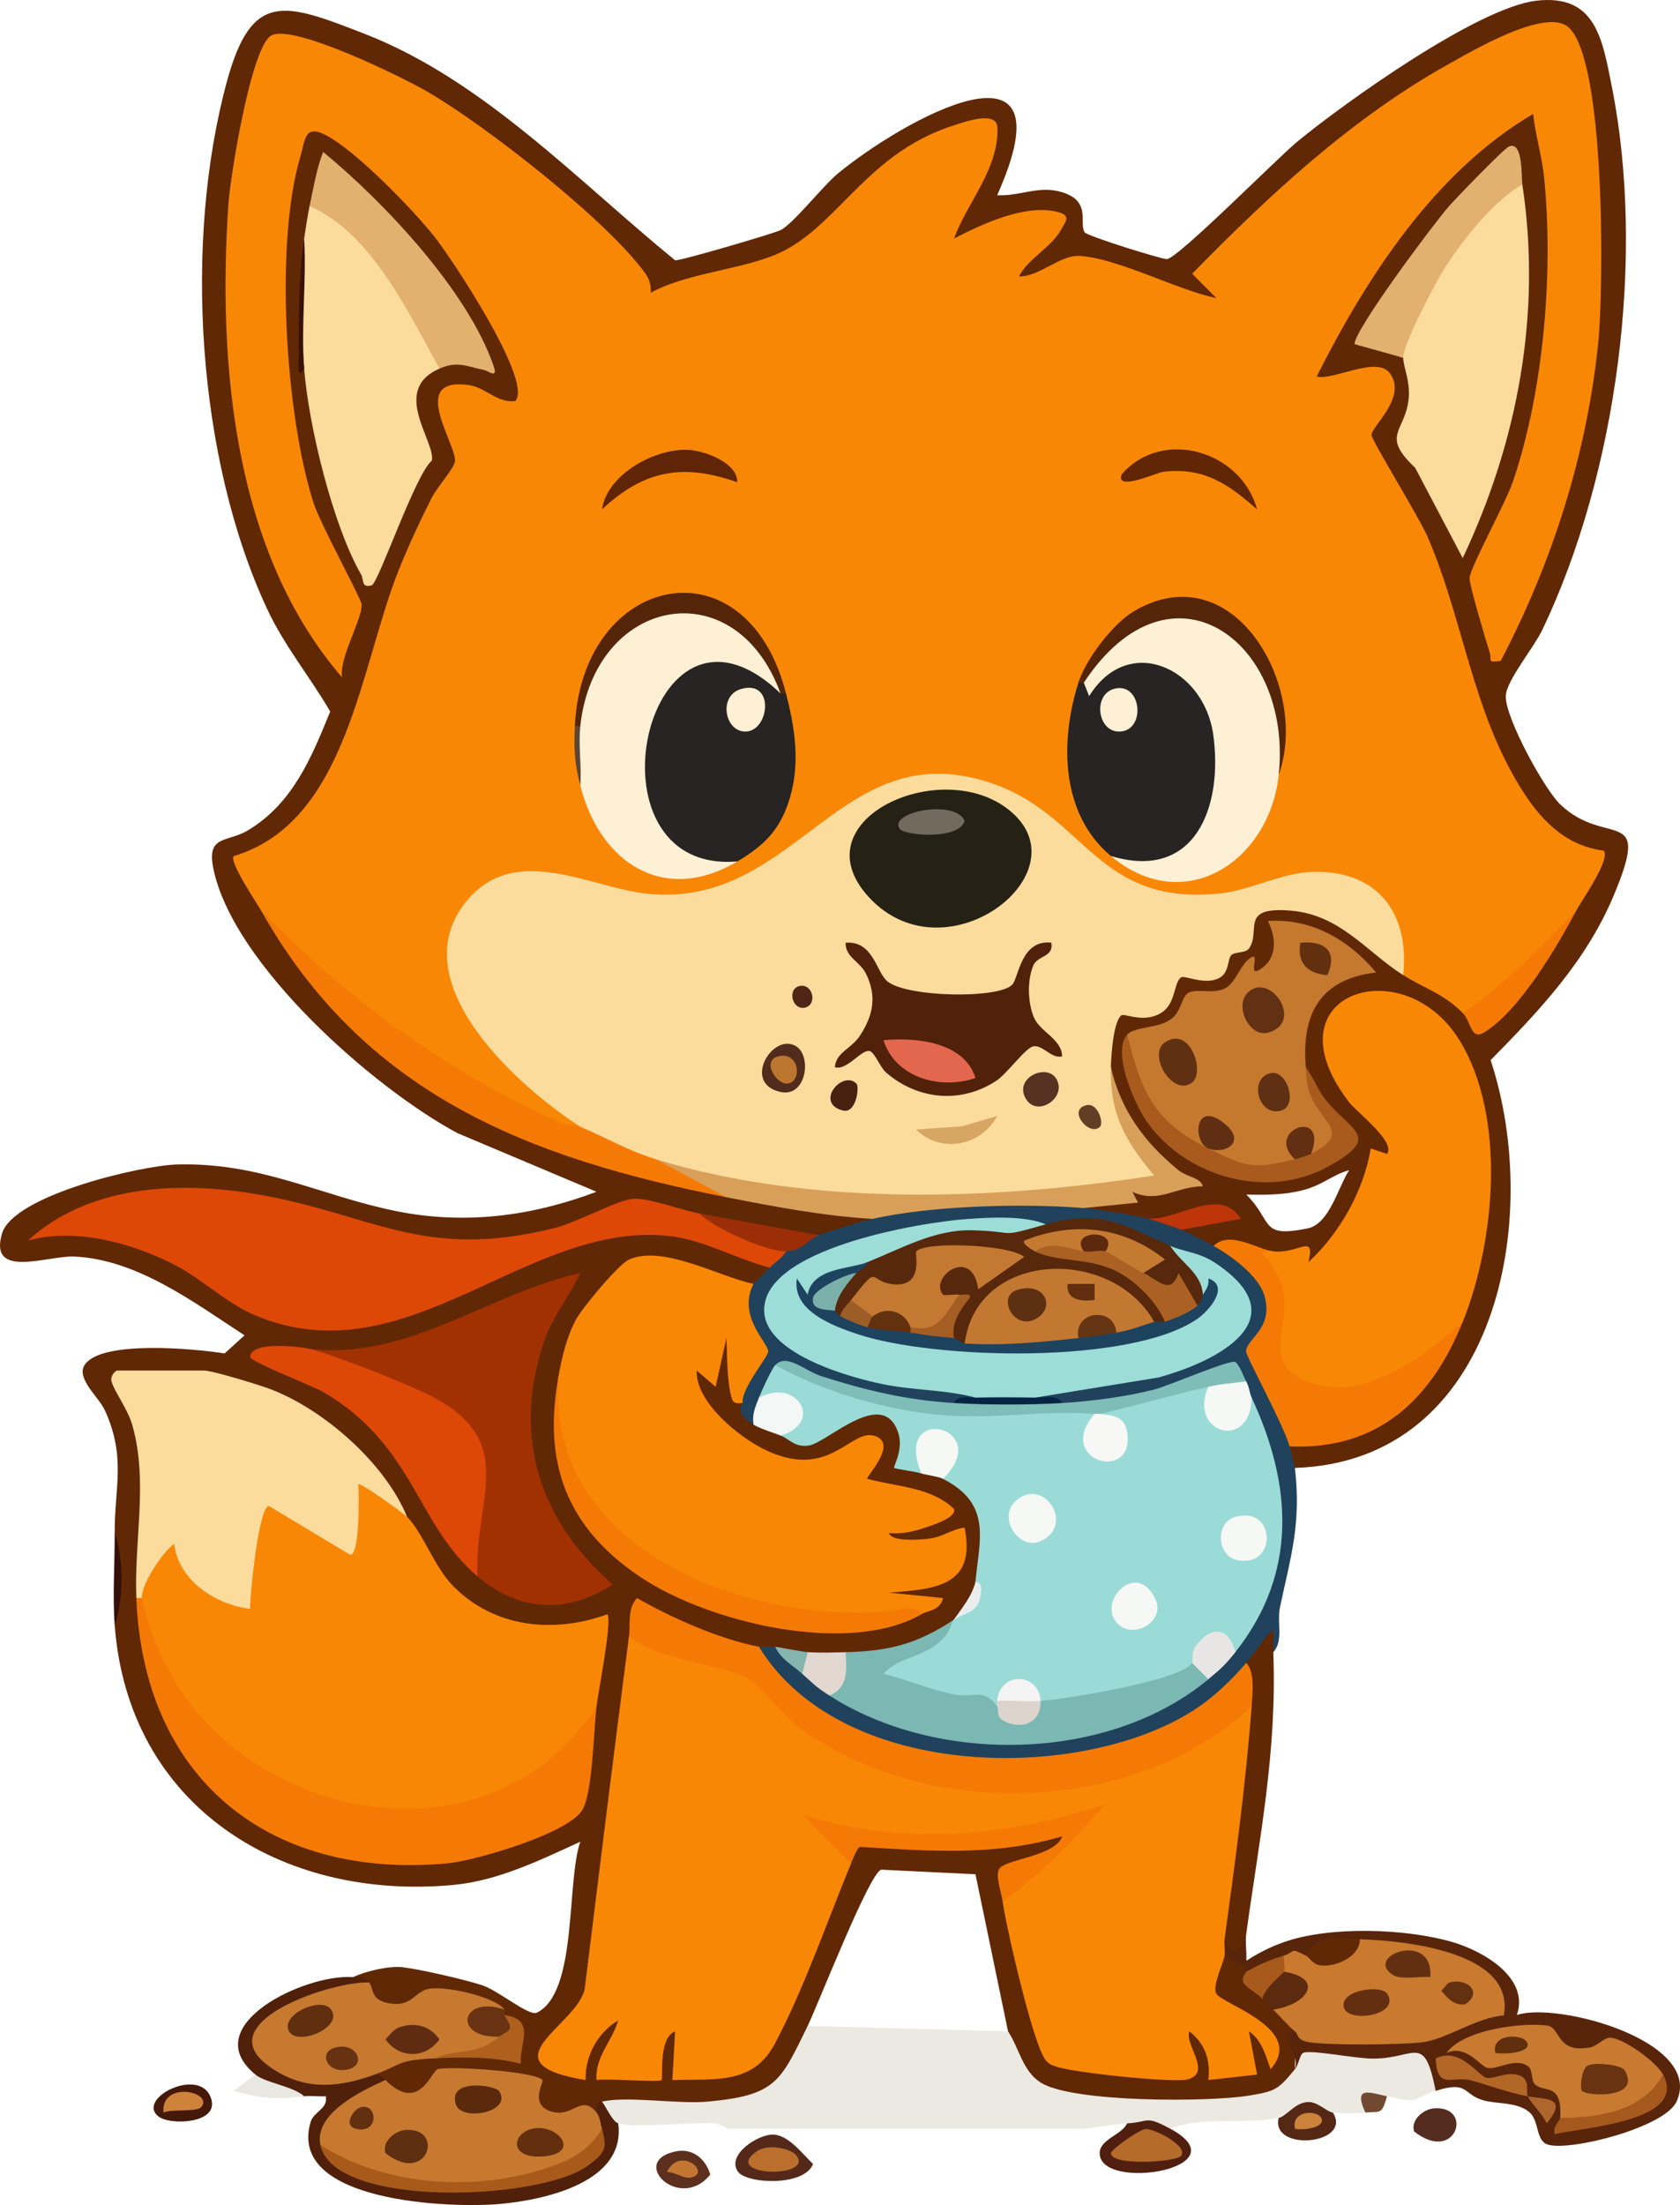 <?xml version="1.0" encoding="UTF-8"?>
<svg id="Layer_2" data-name="Layer 2" xmlns="http://www.w3.org/2000/svg" viewBox="0 0 452.61 593.85">
  <defs>
    <style>
      .cls-1 {
        fill: #c37831;
      }

      .cls-2 {
        fill: #bd7630;
      }

      .cls-3 {
        fill: #552816;
      }

      .cls-4 {
        fill: #dd4807;
      }

      .cls-5 {
        fill: #603012;
      }

      .cls-6 {
        fill: #512109;
      }

      .cls-7 {
        fill: #a45d22;
      }

      .cls-8 {
        fill: #f3f4f3;
      }

      .cls-9 {
        fill: #252215;
      }

      .cls-10 {
        fill: #643110;
      }

      .cls-11 {
        fill: #5b2a0f;
      }

      .cls-12 {
        fill: #a85a1a;
      }

      .cls-13 {
        fill: #613e24;
      }

      .cls-14 {
        fill: #a5591d;
      }

      .cls-15 {
        fill: #bd3509;
      }

      .cls-16 {
        fill: #5f2c11;
      }

      .cls-17 {
        fill: #351008;
      }

      .cls-18 {
        fill: #c47932;
      }

      .cls-19 {
        fill: #f5f8f5;
      }

      .cls-20 {
        fill: #5d290d;
      }

      .cls-21 {
        fill: #5c2f1e;
      }

      .cls-22 {
        fill: #726a5d;
      }

      .cls-23 {
        fill: #5c4533;
      }

      .cls-24 {
        fill: #44190a;
      }

      .cls-25 {
        fill: #5e3013;
      }

      .cls-26 {
        fill: #9c5d27;
      }

      .cls-27 {
        fill: #5b290c;
      }

      .cls-28 {
        fill: #aa6123;
      }

      .cls-29 {
        fill: #54291a;
      }

      .cls-30 {
        fill: #e3b16f;
      }

      .cls-31 {
        fill: #20425c;
      }

      .cls-32 {
        fill: #622e0f;
      }

      .cls-33 {
        fill: #63310e;
      }

      .cls-34 {
        fill: #c87a30;
      }

      .cls-35 {
        fill: #391109;
      }

      .cls-36 {
        fill: #b26727;
      }

      .cls-37 {
        fill: #af662c;
      }

      .cls-38 {
        fill: #c6792f;
      }

      .cls-39 {
        fill: #50200b;
      }

      .cls-40 {
        fill: #653513;
      }

      .cls-41 {
        fill: #f3f7f5;
      }

      .cls-42 {
        fill: #602506;
      }

      .cls-43 {
        fill: #602f13;
      }

      .cls-44 {
        fill: #58250b;
      }

      .cls-45 {
        fill: #9adbd7;
      }

      .cls-46 {
        fill: #c77a2f;
      }

      .cls-47 {
        fill: #eaedee;
      }

      .cls-48 {
        fill: #b56b29;
      }

      .cls-49 {
        fill: #f6f8f4;
      }

      .cls-50 {
        fill: #612f10;
      }

      .cls-51 {
        fill: #052444;
      }

      .cls-52 {
        fill: #ae601c;
      }

      .cls-53 {
        fill: #9b2e06;
      }

      .cls-54 {
        fill: #673211;
      }

      .cls-55 {
        fill: #a23101;
      }

      .cls-56 {
        fill: #d8a663;
      }

      .cls-57 {
        fill: #ddd3cd;
      }

      .cls-58 {
        fill: #7bb7b3;
      }

      .cls-59 {
        fill: #e9e7e2;
      }

      .cls-60 {
        fill: #693313;
      }

      .cls-61 {
        fill: #272423;
      }

      .cls-62 {
        fill: #c37632;
      }

      .cls-63 {
        fill: #4f2616;
      }

      .cls-64 {
        fill: #7fbdb9;
      }

      .cls-65 {
        fill: #602606;
      }

      .cls-66 {
        fill: #501f0f;
      }

      .cls-67 {
        fill: #f98706;
      }

      .cls-68 {
        fill: #cb823a;
      }

      .cls-69 {
        fill: #552509;
      }

      .cls-70 {
        fill: #ece9e3;
      }

      .cls-71 {
        fill: #f5f8f4;
      }

      .cls-72 {
        fill: #55250a;
      }

      .cls-73 {
        fill: #612805;
      }

      .cls-74 {
        fill: #f57a05;
      }

      .cls-75 {
        fill: #632f0f;
      }

      .cls-76 {
        fill: #d89f59;
      }

      .cls-77 {
        fill: #62300e;
      }

      .cls-78 {
        fill: #c97a2e;
      }

      .cls-79 {
        fill: #612f0d;
      }

      .cls-80 {
        fill: #84b4ad;
      }

      .cls-81 {
        fill: #553222;
      }

      .cls-82 {
        fill: #5f3014;
      }

      .cls-83 {
        fill: #fbdc9d;
      }

      .cls-84 {
        fill: #e2d8d0;
      }

      .cls-85 {
        fill: #c47a31;
      }

      .cls-86 {
        fill: #693210;
      }

      .cls-87 {
        fill: #5f2f11;
      }

      .cls-88 {
        fill: #623010;
      }

      .cls-89 {
        fill: #1d435f;
      }

      .cls-90 {
        fill: #482111;
      }

      .cls-91 {
        fill: #ce823a;
      }

      .cls-92 {
        fill: #552c20;
      }

      .cls-93 {
        fill: #fdf0d5;
      }

      .cls-94 {
        fill: #e3674f;
      }

      .cls-95 {
        fill: #a75a1b;
      }

      .cls-96 {
        fill: #512b1b;
      }

      .cls-97 {
        fill: #622f12;
      }

      .cls-98 {
        fill: #bb6f2c;
      }

      .cls-99 {
        fill: #7bb0aa;
      }

      .cls-100 {
        fill: #f7f8f5;
      }

      .cls-101 {
        fill: #623013;
      }

      .cls-102 {
        fill: #632f10;
      }

      .cls-103 {
        fill: #9cddd8;
      }

      .cls-104 {
        fill: #f6f8f5;
      }

      .cls-105 {
        fill: #c5792f;
      }

      .cls-106 {
        fill: #e8e6e4;
      }

      .cls-107 {
        fill: #57280b;
      }

      .cls-108 {
        fill: #a85b1c;
      }

      .cls-109 {
        fill: #714931;
      }
    </style>
  </defs>
  <g id="Layer_1-2" data-name="Layer 1">
    <g>
      <path class="cls-73" d="M420.36,216.66c-4.35-4.18-14.85-23.37-14.69-29.21.11-4.08,7.58-13.06,9.87-17.87,20.13-42.19,27.83-100.36,18.71-146.22-2.57-12.94-4.37-25.02-20.34-23.17-15.72,1.82-51.33,27.23-64.27,37.85-5.66,4.65-32.15,31.46-35.27,31.74-1.16.11-21.55-6.22-22.16-7.22-1.59-2.57,1.88-8.31-5.98-10.77-6.37-1.99-11.27,1.11-17.58.78,20.66-46.18-25.68-20.09-42.99-5.78-4.06,3.37-12.02,13.58-15.42,15.21-2,.95-26.87,8.26-28.34,8.11-25.98-21.16-51.62-48.52-83.52-60.94C76.57.68,67.79-2.69,61.06,22.21c-11.61,42.97-8.01,101.22,10.89,141.75,4.67,10.02,11.51,18.22,17.01,27.66-5.09,12.5-10.05,24.63-22.02,31.92-5.67,3.46-11.32,1.17-9.48,10.28,5.22,25.88,43.21,59.27,65.81,71.35l37.43,15.78c-17.52,6.63-35.54,8.94-54.03,5.2-20.43-4.14-36.37-13.19-59.06-12.54-9.76.29-44.03,8.31-47.07,18.6-3.67,12.4,12.33,5.88,19.45,6.19,16.95.75,32.3,12.38,45.89,21.22l-5.37,4.88c-7.7-1.26-33.31-3.72-37.72,3.11-2.33,3.61,3.84,8.66,5.45,12.17,5.78,12.66,2.61,20.75,2.66,33.08,1.25,8.2.95,16.58,0,24.79,3.66,48.71,44.76,74.27,91.14,69.99,12.16-1.12,23.4-6.67,34.29-11.64-3.78,10.97-.68,40.56-11.68,46.03-2.12,1.05-10.27-5.87-14.61-7.34-4.51-1.52-16.89-4.36-21.49-4.89-3.75-.44-9.95,1.04-13.47,2.66,1.26.63,2.72,1.12,4.37,1.46-.74,1.06-1.14,2.03-1.26,2.91-.89,6.25,12.25,7.78,17.15,1.88,6.08-.2,12.01.4,17.79,1.78,0,0,.03,0,.04,0,.92.21,1.83.45,2.75.71-.63.26-.95.5-.96.75h0c0,.25.32.49.96.71,3.08,2.11,3.82,10.67-1.14,9.15-.07-.02-.15-.04-.22-.07l-17.6,2.59c-.39-.98-1.13-1.66-2.09-2.07-1.86-.82-4.56-.64-7.09.18-.01,0-.01,0-.01,0-3.51,1.14-6.68,3.53-6.86,6.27-.04,1.4.93,1.89,2.92,1.45-.11.81-.11,1.53-.01,2.18.99,6.74,12.38,4.78,15.52-2.4,7.81-.13,15.56.39,23.25,1.88-1.17,12.85,9.95,10.55,18.12,7.1.61-.19,1.09-.4,1.44-.65.61-.41.81-.89.6-1.44-.1-.26-.29-.54-.58-.83,7.8,3.59,24.3,3.97,33.16,2.39,9.95-1.77,12.3-2.41,19.16-10.55,2.16-2.57,6.31-9.9,3.11-12.26,2.79-5.71,16.65-41.32,19.82-42.06l25.38,1.23,8.77,42.29c-2.62,7.85,3.94,14.37,10.83,17.9,8.33,4.28,53.08,4.89,61.86.45,3.19-1.61,7.41-4.85,4.61-8.14,1.31-3.35,1.53-4.7.99-6.53-.15-.54-.38-1.12-.66-1.8l-.33-1.88c1.77-4.6-1.43-6.05-5.83-5.84.07-.18.13-.35.18-.51,0-.02.01-.03.01-.04.73-2.44-.45-3.37-3.11-2.36.11-.3.19-.58.24-.87h0c.23-1.31-.18-2.57-1.24-3.79-.58-.67-1.35-1.35-2.33-2-.01,0-.03,0-.04-.02-.32-.2-.65-.41-1.01-.62.55-1.17.54-2.19.14-2.98-.03-.06-.07-.12-.11-.18-.89-1.46-3.2-2.06-5.86-1.21-11.14,5.84-3.53,15.36,6.22,18.91-2.23,2.85-2.54,6.36-.93,10.54l-6.67.44c-1.56-14.3-15.14-15.75-8.85.6-2.6,1.31-34.06-2.13-35.7-4.12-4.81-12.82-8.37-26.01-10.69-39.59l-3.18-1.37c1.85-1.76,2.27-3.22,1.99-5.05-.09-.67-.28-1.39-.53-2.19,2.11-.15,5.72-1.67,8.9-3.59.02,0,.04-.02.05-.04,3.76-2.27,6.92-5.1,6.29-6.92-.21-.61-.83-1.1-1.98-1.42-.35-.1-.75-.18-1.2-.25-3.4.88-6.83,1.57-10.28,2.1-.02,0-.03,0-.05,0-8.42,1.3-16.95,1.65-25.48,1.38-.29,0-.57,0-.85-.02-5.42-.18-10.84-.6-16.23-1.16l-.2.15h-.02c-.87.57-1.54,1.1-1.99,1.63-1.26,1.44-.98,2.88.74,5.16l-4.36,2.99-14.97,36.59c-6.39,14.13-10.07,16.37-25.34,15.79,1.88-16.86-9.39-15.48-9.2.27l-10.54-.32c9.22-22.04-6.15-17.08-9.76-.74-9.79.24-8.76-4.88,3.09-15.38,8.15-32.06,9.85-66.97,11.28-100.46.65-.14,1.2-.37,1.66-.68l.03-.02c1.36-.95,1.87-2.65,1.55-5.11,9.15,4.54,18.61,8.2,28.4,10.99l3.36-2.26c2.06,1.88,3.68,3.27,4.38,0,2.08,1.94,3.84,3.04,5.29,3.29.17.03.34.05.5.06h.01c1.24.04,2.21-.58,2.95-1.89,1.84,3.63,6.12,4.22,8.82,1.79.54-.48,1.01-1.08,1.39-1.79,5.13,4.91,15.56,1.45,22.93-3.43.03,0,.05-.03.07-.04,2.54-1.7,4.72-3.55,6.17-5.29,1.6-1.22,3.43-2.63,4.69-4.26.01,0,.01-.01.02-.02,1.32-1.72,2.01-3.68,1.12-5.93,5.33-1.04,4.58-14.15,3.34-18.58-1.3-4.65-7.3-13.11-12.09-9.13,0-1.5-.38-2.56-.99-3.18-.87-.89-2.18-.88-3.42.11l-.03.03c-.49.36-.96.89-1.39,1.58-3.47-2.9-4.48-6.25-3.02-10.04-4.8-13.07-18.89-6.43-27.47-.41-2.63-.25-4.74-.38-7.43.24.03-.38.02-.72-.05-1.07v-.02c-.41-2.36-2.85-3.94-4.94-3.53-.89.17-1.73.7-2.31,1.7-.58-2.76-1.55-4.7-2.91-5.83l-.82-1.45s0,0-.01,0l-.31-.55c.02-.09.04-.18.05-.27-.01-.01,0-.01,0-.01.27-1.47.38-3.08.35-4.71h0c-.14-9.15-4.47-18.66-8.19-3.54-13.02,1.62-1.5,14.76,4.44,19.69,14.45,12.01,23.73,10.49,39.66,2.55-3.6,4.85-4.16,8.74-1.68,11.68,22.09,3.81,24.12,6.86,6.08,9.15-6.7,9.55,12.4,7.89,17.82,4.93.59,5.37-2.3,8.49-7.54,9.43-3.45-.19-15.55,2.19-10.42,6.71,6.51-1.06,9.41.04,8.7,3.29-36.03,7.86-86.35-5.39-96.47-42.22-.06-.22-.12-.44-.17-.66-1.66-6.4-2.12-13.49-1.09-21.3l3.37-2.01c2.28-11.14,12.88-31.35,26.59-26.84l18.88,6.05,1.48.48,2.19-2.48c2.61,1.87,6.01-1.96,4.38-4.37-5.82-6.62-19.14-10.18-28.57-11.59-20.8,1.17-40.84,7.29-60.1,18.37-15.95,7.02-33.71,10.56-50.1,2.81-15.09-10.33-30.75-20.3-49.26-21.58,17.7-8.85,38.31-7.57,57.14-3.36,32.38,11.05,62.56,16,94.09-.27,4.94.56,9.77,1.64,14.5,3.26l3.34-2.23c4.62,2.28,9.32,4.03,14.12,5.11.02,0,.03.02.05,0,4.28.95,8.66,1.38,13.14,1.16h.01c1.58-.06,3.17-.21,4.77-.45,2.34,2.8,13.98-.93,14.58-4.37-4.09-2-8.98-3.61-14.13-4.73-.01,0-.02,0-.03-.01-4.54-.99-9.27-1.6-13.82-1.76h-.01c-4.03-.15-7.91.06-11.39.66l-19.83-7.36c-44.02-9.28-79.58-33.34-105.61-69.94l1.68-2.86c-2.3-3.1-4.06-6.4-5.27-9.9,16.88-6.45,25.57-22.99,31.14-39.2,5.81-24.17,14.94-46.7,27.37-67.58v-3.73c-7.62-15.73-4.91-19.69,8.12-11.86,5.27,1.97,8.17.95,9.1-4.75,2.26-13.78-44.16-74.59-57.63-72.7-7.46,1.05-9.19,18.83-9.77,25.34-3.27,36.67.61,73.89,19.49,105.35-.22,1.3-3.94,12.13-4.51,11.86-2.13-1.01-9.05-14.2-10.75-17.74-16.02-33.26-16.25-68.13-14.64-104.06.27-5.86,6.34-39.32,9.87-41.24,12.86-7.01,96.36,51.39,100.27,68.68,12.77-2.67,25.42-6.23,37.92-10.67,10.99-8.51,21.62-17.52,31.9-27.05,30.7-19.97,21.31-.29,10.51,18.19-1.02,3.66,1.06,5.42,4.76,4.87,3.46-2.57,27.1-11.17,22.02-3.62-13.46,9.92-11.83,20.24,6.25,9.86,11.52,1.11,23.03,4.34,34.52,9.68,8.05,2.42,8.32-3.86,2.8-8.12,7.78-12.91,81.15-71.99,95.14-64.41,11.25,6.1,7.7,87.35,4.13,102.42-1.22,5.14-19.27,66-21.39,60.38-2-5.32-3.26-11.2-4.39-16.72,17.52-31.84,22.45-66.57,20.37-103.41-.22-3.75-2.35-22.57-5.71-23.34-13.18-3.03-63.17,61.21-60.79,73.05.19.94,2.33,2,3.61,2.62,14.87-3.77,22.32-5.61,10.83,10.4l-.17,4.15c14.68,22.66,22.82,47.14,30.16,73.62,6.16,16.61,14.28,33.3,31.55,39.6-4.46,5.76-5.81,10.06-4.05,12.89-.05.07-.1.14-.15.21-.1.15-.23.33-.37.52-.13.2-.29.41-.46.64-.18.24-.36.48-.54.73-2.32,3.12-6.51,8.5-10.77,13.7-.02.04-.05.07-.08.1-6,7.33-12.09,14.27-13.23,14.02-.49-.99-1.04-1.72-1.63-2.17-1-.76-2.13-.77-3.4-.04,2.09-5.43-11.89-13.18-16.05-10.21-.52-1.4-1.36-2.87-2.47-4.34-9.72-12.93-39.46-26.6-41.14-4.79-3.7.22-6.12,2.67-7.28,7.34-10.47-.73-11.43-.46-15.71,9.4-12.19.73-14.81,1.59-15.01,15.44l2.85,1.75c.06.66.13,1.31.22,1.95.3,2.39.83,4.69,1.58,6.9.19.57.38,1.13.59,1.68.11.28.22.56.33.83.58,1.47,1.26,2.89,2.01,4.28.23.44.48.87.73,1.29.3.51.61,1.02.93,1.52s.65.99,1,1.48c.34.49.69.97,1.05,1.45,1.12,1.51,2.32,2.95,3.62,4.35,0,.01.01.02.01.02,1.39,1.5,2.86,2.93,4.4,4.3.6,1.03-19.64,4.68-22.46,4.81l-1.3,3.06c.2.71.45,1.29.83,1.41,1.62.49,14.4,3.21,15.77,3.29.27.01.58-.77.9-1.78.36-.02.71-.02,1.05-.03.02.01.05,0,.08,0,2.3-.05,4.08.07,5.36.38h.02c1.94.46,2.68,1.31,2.24,2.57-.86,3.75,6.35,6.3,8.75,4.37l4.57.6c1.5.7,2.68,1.23,3.71,1.58.01.01.02.01.03.01,1.08.38,2,.56,2.95.53.69,0,1.39-.12,2.19-.35.76-.2,1.6-.51,2.6-.91.91,3.01,3.22,3.69,6.93,2.04l2.09,2.34c6.64,2.28,18.55-21.76,19.62-28.22,7.55-2.96,5.57-9.01-5.93-18.15-11.58-12.67-7.01-30.46,12.6-23.94,25.37,8.44,22.99,60.78,14.1,81.02l1.64,3.87c-.66,1.13-1.35,2.23-2.04,3.31-.03.06-.07.12-.13.17-7.65,11.72-17.34,20.19-29.05,25.38-6.25.46-11.41,2.02-15.46,4.69-3.1,1.62-1.96,6.86,1.46,5.83,54.52-1.74,66.84-67.22,52.72-109.82,13.15-13.33,25.73-26.65,33.13-44.26,10.45-24.86-1.95-12.7-14.36-24.61ZM335.75,321.69c5.31.16,10.91.12,16.1-1.4,4.64-1.35,7.31-3.97,11.61-5.14-3.01,4.68-5.29,14.49-11.21,15.68-12.99,2.61-9.09-1.73-16.5-9.14Z"/>
      <path class="cls-70" d="M388.95,559.85c-.12,1.38-.76,2.57-2.15,3.24-7.02,2.18-3.45,3.59-13.13,1.46-2.1,1.23-4.04,2.69-5.84,4.38-2.38.24-6.42.28-8.75,0-.8.99-1.85,1.45-3.17,1.38-1.09-.05-2.33-.47-3.78-1.25h-.02s-.03,0-.05-.02c-.01.01-.03.02-.04.04-1.1.97-2.11,1.66-3.05,2.05h-.01c-1.75.74-3.23.49-4.46-.75-8.01,1.76-21.06-.52-29.18,2.92-.89.38-2.17.73-3.55.92h-.01c-1.66.24-3.48.27-4.99-.1-1.44-.35-2.61-1.05-3.11-2.28-3.87.21-10.21,1.46-12.4,1.46h-94.81c-.53,0-2.42-1.42-4.32-1.51-6.27-.3-21.07,1.4-25.58.05-2.04,2.36-3.95-.78-4.4-3.56-.14-.85-.14-1.65.02-2.27,6.31-1.62,20.57.69,28.42-.02,18.48-1.69,19.63-5.31,27.01-20.4l53.97,1.46c3.02,4.51,3.87,10.67,8.8,13.8,8.52,5.42,45.11,5.28,55.94,3.54,7.47-1.2,8.03-1.69,12.56-7.13-.02-1.09,0-2.06.05-2.89.12-1.88.43-3.09.94-3.64.51-.58,1.25-.42,2.2.5,10.72,1.4,21.35,1.4,32.08.22,1.12.45,2.21,1.45,3.07,2.71,1.17,1.7,1.92,3.86,1.74,5.69Z"/>
      <path class="cls-31" d="M291.99,325.34c3.85.31,13.65,1.93,17.5,2.92,5.57-.57,8.48.41,8.75,2.92,1.48.56,7.06,3.42,8.75,4.38,14.23-.26,22.24,17.86,11.77,28.38l10.83,22.88-2.18,2.71c.37,1.45,1.35,4.86,1.46,5.83,1.72,15.22-1.14,23.81-4.04,37.53-.85,4.03,1.03,9.01-1.8,12.06-2.88-.46-1.7-3.31-.47-5.54.32-.58-1.86,12.32-6.82,8.46.83,6.56-8.38,12.7-13.78,15.93-26.59,15.91-69.43,16.88-96.82,2.29-7.91-4.22-22.04-13.26-20.67-22.59,1.31.25,3.01-.21,4.38,0,4.97,1.68,7.41,4.11,7.29,7.29,3.78-2.12,8.19,1.8,7.29,5.83l4.69-.57c28.65,15.52,65.69,15.06,92.67-3.8h4.74c-1.15-4.26,3.08-8.34,7.29-7.31l-.19-4.62c12.26-16.77,12.27-37.76,4.58-56.49l-.02-7.44c-4.19-.04-4.51-1.67-1.46-4.38-2.16-.06-3.55-.22-4.35-2.25l-20.07,5.8c-8.88,3.2-17.27,3.96-25.17,2.29-2.61-.37-5.04-.85-7.29-1.46l1.2-3.15,31.41-5.12c27.24-7.85,30.38-18.82,3.86-32.57l-1.78,1.19c-10.05-6.94-20.46-7.63-31.77-7.02-17.73-1.22-54.75,3.86-68.25,13.98-23.66,17.72,38.16,31.24,46.82,29.13l2.47,3.57c-1.58.6-3.53,1.09-5.83,1.46l-2.51,1.56c-15.87-2.17-31.08-6.09-45.62-11.77,2.75,2.94,1.29,5.86-4.38,8.75,3.49,2.07,1.87,5.78-1.46,7.29-5.79-3.49-2.66-5.56-2.92-5.83-2.57-3.51-1.33-8.2,3.72-14.06-3.73-4.85-9.05-17.44-.81-18.02.14-.28,3.36-3.3,4.38-4.38-1.66-2.77-.2-4.23,4.38-4.38.92-3.2,3.84-4.66,8.75-4.38,4.1-1.39,10.53-3.45,14.59-4.38l2.5-3.5c17.12-1.32,34.26-2.15,51.43-2.49l2.95,3.07Z"/>
      <path class="cls-44" d="M335.74,520.79c-.31,2.28.21,4.94.01,7.29,3.21-2.11,6.58-3.8,10.23-5.08,12.3-4.31,32.56-3.68,45.19-.03,8.36,2.42,20.94,9.59,17.5,19.68,10.98-3.64,50.44,7.1,43.02,23.31-3.22,7.05-29.03,13.53-34.78,11.57-3.24-1.11-2.17-6.42-4.89-8.7-3.39-2.85-8.82-2.14-12.45-3.21-5.67-1.68-3.81-5.32-12.78-2.54-3.12-15.62-5.27-8.76-16.7-8.68-4.94.03-16.12-2.34-18.83-1.61-1.13.3-1.27,3.12-2.39,4.46,1.6-5.04-5.66-8.27,0-10.21,18.97,2.87,36.83.45,53.58-7.26,5.06-7.84-28.44-16.17-33.63-14.51l-2.45-3.03c-4.2,2.52-9.06,3.98-14.59,4.38-2.16,2.42-3.69,2.42-5.83,0-1,3.93-6.56,7.24-10.21,4.38-.33-2.54-4.34-2.68-5.83-4.38-3.72-1.6-3.72-2.72,0-4.38,1.89-.49,3.83-.98,5.83-1.46Z"/>
      <path class="cls-39" d="M95.08,532.46c2.07.16,2.8-.64,4.38,1.46l-1.17,2.9c-32.5,2.62-38.33,26.02-.35,19.83l2.98,2.06c1.51-.17,2,.55,2.92,1.46l.31,1.99c-7.03,3.95-12.97,9.12-17.82,15.51,12.99,13.43,38.42,12.87,55.6,9.45,7.87-1.57,19.38-4.46,20.24-13.82-4.05.49-4.38-2-1.46-4.38-.14-1.39-.2-2.49,1.46-2.92,1.15,1.42,2.84,5.38,4.38,5.83,2.17,15.83-19.63,20.56-31.55,21.69-13.2,1.26-57.89-.31-51.29-22.13.82-2.7,4.71-3.47,4.07-6.85-1.91.11-3.92-.2-5.83,0-7.94-.17-12.32-2.11-13.13-5.83-16.11-13.14,13.37-27.22,26.25-26.25Z"/>
      <path class="cls-73" d="M343.04,444.94c1.02,26.83-3.7,49.87-7.29,75.85-2.11,4.79-2.67,7.03-5.83,1.46-1.86-20.27,1.16-43.3,7.29-62.72-4.39-.79-2.91-8.15-1.46-11.67,1.46-1.67,6.87-9.62,7.28-8.74.09,1.93-.06,3.89.01,5.83Z"/>
      <path class="cls-66" d="M315.32,573.3c19.61,10.64-19.02,17.06-19.05,6.58,0-3.78,5.99-4.93,7.38-8.03,6.04-.33,4.75-2.3,11.67,1.46Z"/>
      <path class="cls-29" d="M198.79,584.83c-3.1-4.47,5.25-9.95,9.34-9.97,4.23-.02,8.07,5.22,10.91,7.92-2.36,6.15-17.94,5.37-20.24,2.05Z"/>
      <path class="cls-3" d="M359.08,568.92c5.46,8.59-16.81,10.75-14.59,1.46,2.16-.47,4.45-4.27,8.02-4.29,2.62-.02,4.88,2.62,6.56,2.83Z"/>
      <path class="cls-21" d="M182.23,579.36c4.42-.85,7.91,2.06,9.12,6.28-8.25,10.23-22.32-3.76-9.12-6.28Z"/>
      <path class="cls-92" d="M386.3,567.8c10.87-.82,6.01,15.15-5.33,6.22-.98-3.19,2.64-6.01,5.33-6.22Z"/>
      <path class="cls-59" d="M68.82,558.71c2.75,2.25,10.11,3.1,13.13,5.83-7.61.79-11.11.85-18.96-1.47l5.83-4.37Z"/>
      <path class="cls-24" d="M42.88,570.11c-6.8-4.87,11.59-14.14,14.1-4.6,1.69,6.42-10.98,6.84-14.1,4.6Z"/>
      <path class="cls-17" d="M30.9,437.65c-.59-7.85.03-16.77,0-24.8,2.44,6.77,2.46,17.92,0,24.8Z"/>
      <path class="cls-109" d="M373.67,564.55c-1.46,5.17-1.7,3.96-5.83,4.38-3.3-7.23,1.01-5.44,5.83-4.38Z"/>
      <path class="cls-67" d="M70.28,245.12c-1.23-2.18-8.65-13.11-7.3-14.57,30.64-9.16,33.99-51.09,44.54-77.27,2.59-6.42,5.58-12.84,8.68-19.03,1.42-2.83,5.94-7.92,6.34-9.81.91-4.31-12.98-23.07,3.78-20.74,4.43.62,7.65,4.92,12.51,4.31,4.92-5.29-17.34-38.72-21.91-44.44-5.86-7.32-21.48-23.48-29.53-27.38-5.39-2.61-5.18,1.66-6.45,5.9-7.01,23.51-4.04,69.75,3.52,93.32,1.82,5.68,12.82,25.79,12.96,27.3.35,3.73-6.12,14.47-5.27,19.69-29.2-33.68-33.56-84.57-30.6-127.61.49-7.06,6.13-42.7,11.68-45.31,6.2-2.92,35.05,11.25,41.79,15.14,15.69,9.05,48.58,34.74,58.89,49.08,1.09,1.52,1.51,3.3,1.42,5.14,10.29-5.69,26.16-6.24,36.01-11.38,15.2-7.93,22.88-26.7,46.3-33.92,2.43-.75,10.91-3.8,11.07.8.39,11.16-8.04,20.01-11.7,29.91,7.66-3.95,19.53-9.54,28.22-7.08,3.41.97,1.76,2.61.68,4.61-2.61,4.82-8.8,7.73-11.41,12.66,5.57.12,11.11-5.86,16.37-5.52,10.4.67,26.14,9.13,36.85,11.38l-6.53-6.58c20.67-21.13,43.01-41.93,69.01-56.41,6.49-3.62,26.26-15.34,32.36-9.97,10.07,8.88,9.51,70.77,7.99,85.32-3.13,29.85-12.36,58.88-26.26,85.34-3.84.45-2.3-.08-2.92-2.14-1-3.31-5.61-18.46-5.44-20.25.31-3.14,9.71-20.13,11.72-26.06,8.28-24.49,10.95-56.61,8.31-82.07-.58-5.58-2.35-11.2-2.91-16.8-26.47,15.57-44.76,43.8-58.34,70.73,4.54,1.15,16.32-5.77,19.8-.81,4.62,6.59-5.21,14.3-5,16.62.14,1.55,12.85,22.18,15.07,27.29,8.66,19.97,11.56,42.25,21.62,61.52,5.57,10.66,12.96,21.5,25.83,23.04,2.01,2.26-5.96,13.52-7.3,16.03-7.14,9.9-14.5,19.97-24.68,26.99-.72.49-1.67.66-2.68.78-1.07.13-2.17.07-3.27-.06-5.34-5.33-10.34-6.58-16.04-10.21l-2.46-3.65c-.21-14.01-8.65-22.23-22.83-21.18-30.18,11.09-51.33,6.75-72.97-16.72-13.09-10.09-30.63-13.36-45.27-4.71l-27.99,19.3c-17.5,11.88-36.33,8.47-55.08,2.82-51.08-3.48-21.57,48.3,5.08,61.62l-.19,3.36c-1.46,3.2-3.54,2.85-6.44,1.58-30.15-13.15-60.1-33.21-79.61-59.92Z"/>
      <path class="cls-83" d="M378.04,262.62c-9.93-6.32-16.9-16.18-30.08-17.36-14.26-1.28-8.12,5.42-11.45,10.15-.95,1.36-3.77.86-4.74,1.77-1.11,1.04-.52,4.74-3.28,6.2-3.9,2.07-9.39-.86-10.33-.15-1.98,1.5-1.37,6.96-5.16,9.44-4.7,3.06-10.04.14-10.88.76-2.18,1.63-2.77,10.9-2.84,13.98.86,9.84,5.25,18.44,11.97,25.53.65,1.48,1.86,4.24,1.12,4.78-8.21,6.07-70.08,7.02-84.08,6.3-17.89-.92-35.31-3.89-51.53-11.82-5.48,3.31-18.45-2.91-20.42-8.75-16.77-10.81-47.54-38.33-31.39-59.83,13.1-17.44,33.85-4.46,49.63-2.91,40.56,4,51.96-44.53,93.59-29.41,24.51,8.9,27.65,32.92,60.85,29.27,7.43-.82,16.18-5.27,23.54-5.71,17.91-1.06,27.35,10.47,25.47,27.74Z"/>
      <path class="cls-67" d="M337.2,459.53c-1.57,20.92-4.42,41.81-7.29,62.72-.19,1.4.2,2.98,0,4.38-.31,2.17-3.41,8.2-2.22,10.29,1.64,2.86,24.24,9.51,14.61,20.33-1.4-3.78-2.23-7.72-5.83-10.2l2.2,11.66-13.12,1.46c.58-5.4-.83-9.72-5.12-13.12-1.37,3.64,6.06,10.83-.21,12.9-3.55,1.17-31.41-1.82-35.6-3.38-1.42-.53-1.86-.51-2.93-1.8-3.32-4.03-10.63-35.83-11.58-42.73l1.85-4.97c7.4-4.12,12.8-9.09,16.2-14.92-20.5,4.45-41.26,4.98-62.05,2.4,3.17,2.05,4.23,4.48,3.17,7.29-6.32,15.33-12.9,34.31-20.6,48.68-5.92,11.06-16.4,9.29-27.54,9.66l.74-13.12c-4.6,1.8-3.16,12.62-3.65,13.13-.6.64-14.74-.48-17.51-.02-.5-6.2,4.27-10.55,5.82-16.04-5.52,3.21-9,9.68-8.75,16.05-27.5-4.51-2.62-14.49-.29-24.37,3.93-31.75,7.85-63.52,11.97-95.23l3.06-1.25c11.21,3.72,22.24,7.78,33.1,12.17,30.21,35.79,90.69,37.48,126.62,8.56l4.96-.51Z"/>
      <path class="cls-67" d="M109.66,408.48c4.46,4.61,7.31,13.53,12.56,18.8,11.04,11.1,26.97,12.7,41.4,7.46,1.39,1.59-2.46,20.97-2.91,24.79-4.79,19.15-28.19,29.04-46.52,30.34-34.83,2.47-75.15-22.85-76-59.51-2.18-10.24,8.55-24.71,13.5-9.51,10.49,11.7,13.92,11.64,14.53-4.85.35-9.38,3.4-13.41,9.15-12.08l17.05,10.24c1.4-18.06,4.29-22.93,17.25-5.69Z"/>
      <path class="cls-45" d="M294.9,380.77c.9.92,1.46,2.08,1.1,3.34-3.76,13.28,11.91,3.36,1.68-.23l-1.32-3.12c6.74-3.35,17.99-7.33,25.79-8.52,1.04-.16,2.19.43,3.38,1.22,1.17.56,1.95,1.44,2.1,2.71.88,7.57,2.4,9,6.53,1.91.66-1.13,1.71-1.66,3.04-1.7,10.89,23.38,12.57,47.1-4.38,68.55-1.64-.09-3.4-.95-5.26-2.6-2.09,2.17-4.23,4.01-6.41,5.52.55,1.08,1.24,2.56.62,3.38-2.96,3.89-33,9.09-39.34,9.56l-2.12-2.73c-3.82-3.42-7.71-3.42-11.67,0,1.27.41,1.26.9,0,1.46-6.55,1.2-30.12-3.29-32.23-7.81-.39-.84.21-3.21.83-4.26,8.01-2.03,14.59-5.79,19.73-11.26,4.61-2.77,6.55-6.17,5.83-10.21,1.01-11.25,4.6-20.91-8.75-27.71l-1.15-3.02c7.32-7.8-6.37-11.78-2.51-.92l-2.18,2.48c-1.74-.54-7.03-1.22-7.3-1.47-.34-.31,2.48-4.8,1.18-9.14-3.89-13.07-19.11,2.25-24.08,3.07-3.93.65-5.26-1.75-7.72-2.66l-.08-2.01c5.56-3.92,3.64-6.65-5.75-8.2.71-1.78,3.44-7.76,4.38-8.75,27.27,11.73,55.04,13.84,84.36,11.31l1.69,1.82Z"/>
      <path class="cls-67" d="M203.01,345.76c-4.48,8.77,3.95,15.75,3.96,18.23,0,1.36-7.47,10.23-6.87,13.86-.17-.18-2.3.68-2.87-1.04-1.41-4.23-1.31-11.83-1.52-16.46l-2.92,13.12-5.1-4.37c-.35,8.45,11.45,18.19,19.15,21.68,16.86,7.65,22.33-6.11,28.81-4.08s-2.42,11.02-2.01,11.55c7.88,2.18,16.99,2.13,23.32,8.06,1.11,2.39-6.3,4.61-7.94,5.17-3.21,1.08-6.14,1.68-9.55,1.39.77,2.52,9.09,1.76,10.97,1.48,3.95-.57,5.84-2.5,9.43-2.95,3.19,15.8-7.89,16.57-20.41,17.51l14.58,1.46c-.62,3.33-4.06,3.33-5.83,4.36-41.53,8.91-105.26-11.99-97.73-64.18.97-5.23,2.13-10.31,4.63-15.06,1.75-3.31,11.5-14.98,14.35-16.27,9.05-4.11,24.31,4.64,33.52,6.53Z"/>
      <path class="cls-67" d="M394.09,355.97c-12.5,23.73-60.27,33.14-50.65-6.34l-1.41-4.28c-5.35-7-5.01-9.79,1.01-8.34,6.85.71,11.36-5.09,9.47,2.91,8.47-7.85,14.9-19.27,16.79-30.63l4.35,1.47c2.58-3.13-8.17-11.31-10.16-13.89-22.6-29.26,14.55-41.51,29.76-16.64,12.66,20.69,9.52,54.22.83,75.74Z"/>
      <path class="cls-4" d="M188.43,326.8c7.01,3.2,14.33,5.32,21.78,7.14l1.55,3.07c-1.02,1.89-2.97,2.89-4.38,4.38-8.28-2.11-17.6-7.25-25.9-8.37-39.08-5.29-71.44,38.8-113,21.1-7.46-3.18-14.31-9.85-21.49-13.52-11.53-5.89-26.69-10.04-39.44-6.52,16.04-14.68,39.68-15.98,60.13-12.71,32.29,5.17,45.5,18.35,81.65,9.37,6.03-1.5,16.91-7.48,21.05-7.87,4.34-.41,13.11,3.04,18.04,3.93Z"/>
      <path class="cls-83" d="M109.66,408.48c-.77-.79-12.64-9.38-13.11-8.75.11,2.57.49,19.14-2.23,18.99l-21.85-13.13c-2.78.03-5.12,23.79-5.11,27.69-9.2-1.12-19.3-7.58-20.43-17.5-3.28,2.33-8.85,10.88-8.74,14.58-.41,1.27-.9,1.26-1.46,0-.62-15.78,3.2-31.28-1.03-46.38-1.28-4.58-4.9-9.19-5.64-11.91-.43-1.6,1.08-2.97,1.56-2.97h23.34c2.31,0,15.18,3.95,18.21,5.13,14.28,5.54,30.64,19.93,36.49,34.26Z"/>
      <path class="cls-83" d="M118.41,99.26c-13.31,5.81-1,19.64-2.07,24.81-4.37,3.45-14.39,33.02-16.18,33.54-2.89.85-2.06-1.45-2.88-2.89-7.66-13.37-14.13-40.08-15.34-55.46-1.1-11.51-1.1-23.18,0-35.01.32-2.16.99-6.52,1.46-8.75,1.12-.91,2.4-1.4,3.84-1.37,8.54.18,29.11,32.98,32.42,41.37l-1.25,3.76Z"/>
      <path class="cls-55" d="M83.41,363.26c26.6,3.13,48.41-15.02,72.92-20.41-2.94,6.4-7.52,11.78-9.81,18.62-8.53,25.49-1.25,47.95,18.54,65.24-12.32,8.06-25.29,7.31-36.44-2.19l-2.88-6.05c5.73-31.17,2.36-34.57-25.79-46.3-4.99-2.08-10.11-3.83-15.22-5.52l-1.32-3.39Z"/>
      <path class="cls-83" d="M410.13,49.67c5.27,34.61-1.21,69.22-16.06,100.63l-12.82-24.34c-9.47-8.89-2.6-9.6-1.73-18.68.45-4.71-1.53-8.66-1.47-10.93-1.07-.27-2.39-.71-2.68-1.71-1.6-5.48,23.26-44.16,31.43-46.31l3.35,1.35Z"/>
      <path class="cls-74" d="M160.71,459.53c-.79,6.67-1.02,22.57-3.68,27.68-3.36,6.44-29.03,13.91-36.45,14.6-48.28,4.5-81.95-22.96-83.85-71.45h1.46c.05,1.75,2.79,9.36,3.66,11.65,18.13,47.62,89,63.84,118.86,17.52Z"/>
      <path class="cls-105" d="M303.65,278.66c2.1-2.36,8.73-1.51,12.25-4.53,2.59-2.22,2.39-6.19,4.71-6.96,2.6-.86,6.03.52,9.29-.92,2.8-1.23,4.22-6.16,6.59-8.01,3.61-2.8-.73,5.11,2.88,2.9,4.82-2.95,4.55-8.51,2.21-13.1,11.71-.8,21.82,5.07,29.16,13.85-15.06,1.8-20.12,11.05-18.95,25.52,2,6.37,5.3,12.22,9.92,17.54.39,3.93-5.41,9.38-8.46,5.79-2.46-6.02-3.92-5.53-4.38,1.46-2.4,6.94-22.79,4.4-23.34-2.92l1.92-2.5c5.04.82-3.14-8.57-1.92,2.5-5.15,3.14-12.46-5.12-15.53-9.4-4.03-5.61-7.08-14.33-6.34-21.23Z"/>
      <path class="cls-74" d="M204.47,443.49c20.06,32.69,74.04,35.96,106.45,22.58,10.71-4.42,17.25-9.57,24.82-18.21,2.38,2.23,1.71,8.27,1.46,11.67-31.06,29.18-86.62,30.89-120.93,6.43-4.94-3.52-11.08-11.57-14.15-13.57-6.84-4.46-24.98-4.72-32.66-11.83.42-3.22-.48-7.41,2.17-10.19,9.34,5.37,22.3,11.1,32.84,13.11Z"/>
      <path class="cls-46" d="M103.83,560.17c9.18,9.13,12.31-2.5,14.15-2.95,3.57-.88,26.63.69,28.16,2.97.42.62-3.69,6.71,2.49,8.49,5.81,1.67,7.95-4.86,12.08.24.93,1.14,1.06,2.98,1.46,4.38.06,2.16-.46,3.76-1.72,5.47-9.79,13.29-63.02,14.48-74.12-1.09-1.84-8.45,11.06-14.64,17.5-17.5Z"/>
      <path class="cls-58" d="M256.98,436.19c-1.23,1.75-.64,3.05-3.65,5.82-4.96,4.56-11.18,4.12-15.3,8.75,6.26,1.58,12.24,4.12,18.59,5.48,5.83,1.25,8.19-1.9,12.03,3.29,5.06,2.7,6.93,2.77,11.67-1.46,6.59-.44,37.85-5.48,40.84-10.21,3.47-2.56,6.56.76,4.38,4.38-26.89,22.41-72.99,23.11-102.1,4.38.29-4.88,1.75-8.77,4.38-11.67,12.01-.33,19.21-2.22,29.17-8.75Z"/>
      <path class="cls-4" d="M83.41,363.26c6.27,1.5,27.12,9.73,33.07,12.88,23.46,12.4,11.13,27.59,12.15,48.39-16.57-14.12-16.98-35.27-41.52-49.64-2.74-1.6-19.72-8.18-19.71-9.43.04-4.33,13.13-2.88,16.02-2.19Z"/>
      <path class="cls-78" d="M348.87,547.05c-1.69-1.29-4.15-4.21-5.83-5.83.68-2.33,2.84-4.34,6.46-6.02-2.09-.8-3.77-1.51-3.55-4.19-4.05-1.12-3.72-2.6,0-4.38,3.35-1,1.2-2.27,5.83,0,5.62-.1,9.13-1.09,14.59-4.38,12.15.39,41.99,3.39,38.76,20.53-7.49.56-15.36,6.41-21.95,7.22-5.69.7-25.37.88-30.69-.05-3.25-.57-2.76-2.25-3.62-2.9Z"/>
      <path class="cls-74" d="M156.34,303.46c7.02,2.94,12.8,6.43,20.42,8.75l18.4,7.06c.87.85.99,1.92.56,3.15-53.46-10.49-97.64-27.8-125.44-77.31,23.09,23.88,50.21,43.63,80.69,57.22,2.05.91,4.26.66,5.37,1.13Z"/>
      <path class="cls-38" d="M99.45,533.92c1.38,1.84.27,4.69,5.47,5.6,5.82,1.02,6.72-2.9,10.22-3.83,4.21-1.12,18.18,1.95,20.78,5.52-1.59,1.48-3.97,2.42-7.16,2.83,3.2,1.01,5.1,2.5,5.7,4.46.76,2.1,1.1,3.75-1.13,3.98l-16.37,1.85c-10.28.54-8.35,1.59-16.04,4.38-10.14,3.67-19.52,4.42-28.83-2.53-15.85-11.84,18.03-22.83,27.37-22.27Z"/>
      <path class="cls-74" d="M343.04,337.01c-5.24-.26-2.04.82-.86,3.04,1.81,3.41,3.34,5.08,3.8,9.32,1.02,9.38-5.89,18.01,6.42,22.75,14.93,5.75,31.18-6.72,41.68-16.15-8.34,20.66-22.53,34.59-46.67,33.55-1.41-5.49-11.7-24.15-11.7-25.55,0-3.42,7.51-6.11,4.94-15-1.56-5.39-8.91-10.75-13.66-13.42,4.2-4.37,12.12,1.05,16.04,1.46Z"/>
      <path class="cls-76" d="M299.28,287.42c2.68,11.62,9.11,20.3,18.22,27.73,2.31,1.88,5.96,1.96,6.57,4.35-7.14-.06-11.83,4.75-18.97,1.48l1.48,2.89-14.6,1.47c-16.17-1.32-41.15-.68-56.89,2.92-13.25-.78-26.41-3.29-39.38-5.83l-18.96-10.21c42.16,12.83,91.15,10.99,134.19,4.36-7.82-9.34-11.95-16.56-11.67-29.16Z"/>
      <path class="cls-30" d="M83.41,55.5c1.03-4.84,1.86-9.97,3.64-14.58,16.37,13.43,39.01,37.46,45.93,57.64,1.23,3.59-1.36,1.33-2.54,1.09-4.63-.93-7.12-2.53-12.02-.39-8.63-15.39-18.27-36.42-35.01-43.76Z"/>
      <path class="cls-74" d="M248.23,434.73c-19.48,11.25-57.11,2.33-75.46-9.87-20.17-13.41-26.62-30.9-22.27-54.31-3.96,46.79,51.55,67.4,90.14,63.13,2.34-.26,6.07-1.67,7.58,1.05Z"/>
      <path class="cls-30" d="M378.04,96.34l-13.14-3.66c.12-4.04,21.36-32.48,25.52-37.2,2.04-2.31,14.72-15.42,16.09-16.01,3.88-1.68,3.35,8.43,3.62,10.2-7.7,4.4-15.85,14.7-20.75,22.28-2.68,4.14-11.25,20.52-11.34,24.4Z"/>
      <path class="cls-74" d="M229.27,501.83l-13.13-13.11c27.42,8.44,54.74,6.13,81.68-2.92-8.36,9.57-17.27,18.96-27.71,26.24-.34-2.46-2.07-7.06-.86-8.81,1.76-2.55,15.17-3.36,16.9-8.68-18.29,5.39-35.81,3.95-54.49,2.83-.68.18-1.98,3.43-2.39,4.44Z"/>
      <path class="cls-108" d="M325.53,309.29c10.28,5.07,11.8,5.63,23.34,2.92-1.27-3.99,2.15-4.78,4.38-1.46,11.8-6.11,1.75-8.31-.77-17.52-.62-2.26-.51-3.69-.69-5.81,2.07,2.69,3.1,5.94,5.23,8.64,6.79,8.62,15.85,9.95.51,18.25-16.38,8.87-38.2,2.64-48.67-12.4-3.19-4.59-9.37-18.57-5.2-23.24,4.02,15.7,7.26,23.43,21.88,30.63Z"/>
      <path class="cls-74" d="M424.72,245.12c-5.15,9.71-15.25,26.95-24.76,32.86-3.8,2.36-3.51-2.79-5.87-5.14,11.34-7.9,21.2-17.75,30.63-27.71Z"/>
      <path class="cls-53" d="M220.52,332.63c-2.1.71-4.52,4.32-8.75,4.38-5.18.07-19.34-6.12-23.34-10.21,10.68,1.92,21.4,3.93,32.09,5.83Z"/>
      <path class="cls-49" d="M254.06,398.27c-1.4-.71-4.08-.92-5.83-1.46-7.97-19.39,20.02-12.56,5.83,1.46Z"/>
      <path class="cls-41" d="M210.31,386.6c-2.05-.76-5.61-1.9-7.29-2.92-.46-2.81.47-4.82,1.46-7.29,10.29-5.45,17.59,6.76,5.83,10.21Z"/>
      <path class="cls-84" d="M227.81,444.94c.28,4.79.81,9.59-4.38,11.67-3.82-2.46-4.19-3.06-7.29-5.83-2.54-3.2-3.3-5.49,1.46-5.83,3.33.2,6.86.09,10.21,0Z"/>
      <path class="cls-52" d="M135.92,542.67c8.54,1.26,4.08,7.25,4.37,13.13-7.48-1.95-15.59-1.86-23.33-1.46,7.29-2.92,11.06-.45,17.5-5.83-1.34-2.31-.18-4.05,1.46-5.83Z"/>
      <path class="cls-15" d="M309.49,328.26c8.06.2,19.29-8.9,24.8-.01l-16.04,2.93c-1.7-.64-7.22-2.53-8.75-2.92Z"/>
      <path class="cls-11" d="M345.95,531c11.04,1.81,6.34,8.83-2.92,10.21-1.04-1.01-1.91-1.86-2.92-2.92-4.29-3.11,1.48-9.53,5.83-7.29Z"/>
      <path class="cls-60" d="M135.92,541.21c.22.3-.19,1.02,0,1.46.45,1.04,1.57,2.28,1.48,3.41-.08,1.04-2.07,1.7-2.93,2.42-12.75.4-10.3-11.4,1.46-7.29Z"/>
      <path class="cls-95" d="M345.95,526.63c-.26,1.21.38,3.6,0,4.38-.22.44-5.56,4.64-5.83,7.29-1.44-1.52-4.37-2.99-5.11-4.35s.77-2.61.73-2.94c3.32-1.9,6.52-3.28,10.21-4.38Z"/>
      <path class="cls-35" d="M81.95,99.26c-2.08,3.94-1.46-2.53-1.46-3.63-.01-10.94-.09-20.74,1.46-31.37.65,11.42-.89,23.71,0,35.01Z"/>
      <path class="cls-80" d="M217.6,444.94l-1.46,5.83c-2.56-2.29-5.78-3.9-7.29-7.29,2.4.36,7.15,1.36,8.75,1.46Z"/>
      <path class="cls-47" d="M256.98,436.19c2.22-3.17,4.87-6.32,5.83-10.21-.01.14,1.7-.13,1.53,2.25-.48,6.51-3.74,5.59-7.36,7.96Z"/>
      <path class="cls-103" d="M281.78,329.72c-4.66,4.57-11.02,5.81-19.1,3.73-9.06-.26-17.65,2.5-25.76,8.29l-3.27-1.81c-18.89,6.4-21.91,12.71-.19,18.77,21.64,6.05,67.75,6.84,87.46-4.16,2.36-1.32,6.99-5.87,3.17-5.86-2.85-3.47-6.03-6.56-9.54-9.28l.79-3.85c3.65,1.61,7.71,1.64,12.15,4.62,22.47,15.04.79,26.36-15.39,30.8l-33.23,5.42c-5.17,1.42-10.86,1.38-16.04,0-8.08-2.16-16.56-1.91-24.85-3.59-9.16-1.86-31.08-8.02-32.06-19.16-1.52-17.33,42.29-24.49,54.73-25.36,6.22-.44,15.35-.95,21.14,1.44Z"/>
      <path class="cls-107" d="M315.32,335.55c2.78,4.58,8.41,7.21,8.75,13.13,2.26,1.38.95,3.57-1.46,2.92-2.46,1.04-4.27-.12-5.42-3.5-3.93,2.2-9.14-1.26-9.16-5.26-.24-.65-.44-1.31-.5-1.98-.05-.47-.01-.92.19-1.27.56-.94-14.36-11.37-16.77-5.68-6.88-1.42-10.91-.39-12.09,3.09,7.26.05,15.82.86,22.44,3.79,4.64,2.06,17.74,10.18,12.56,15.17-.19,2.73-2.59,2.77-2.92,0l-3.55-.19c-10.72-15.4-39.08-15.82-44.27,4.41l-3.23,1.62c-1.59,1.6-3.57.91-2.92-1.46-3.72-.78-3.15-4.01,1.7-9.68l-.24-1.99c-7.01,7.2-11.46-3.48-4.66-8.52,4.59-3.4,8.18-1.58,12,1.91,11.53-4.69-14.76-4.17-15.73-3.27-.13,9.02-6.61,12.28-14.46,8.5-1.96,3.05-4.07,4-6.32,2.84,2.12,3.43.89,4.8-2.92,4.38-1.93,1.53-2.65.79-1.46-1.46-5.54-3.49,1.59-7.74,5.83-10.21-.21-.96.76-1.93,2.92-2.92,8.92-3.53,18.12-8.87,28.29-8.6,12.78.35,6.48,2.18,19.84-1.61,14.86-4.22,20.96.26,33.55,5.83Z"/>
      <path class="cls-64" d="M256.98,377.85c9.52-.98,19.66-.99,29.17,0,7.91-.48,17.14-1.69,24.81-3.63,3.83-.97,20.55-8.25,21.89-7.41,1.47,1.46,1.94,3.48,2.89,5.21-.23,4.31-8.59,5.27-10.21,1.46-9.75,2.15-19.42,5.1-29.17,7.29-.36,1.26-.85,1.23-1.46,0-14.76-1.16-29.37,2.07-45.77-.17-13.89-1.9-27.98-6.25-40.28-12.96,3.12-3.32,7.89,1.51,12.37,2.95,12.01,3.85,23.09,6.49,35.77,7.26Z"/>
      <path class="cls-19" d="M335.74,372.01c.84,1.53.9,3.17,1.46,4.38-.18,14.49-17.25,9.72-11.67-2.92,3.92-.87,6.44-.95,10.21-1.46Z"/>
      <path class="cls-106" d="M332.83,444.94c-2.68,3.4-4.04,4.58-7.29,7.29l-4.38-4.38c.31-.49-.2-2.83.79-4.25,4.09-5.86,9-5.72,10.88,1.33Z"/>
      <path class="cls-51" d="M262.81,376.39c5.31-.13,10.73-.09,16.04,0,2.34.04,6.07-.87,7.29,1.46-8.8.53-20.37.54-29.17,0,1.01-2.19,3.91-1.41,5.83-1.46Z"/>
      <path class="cls-34" d="M420.34,570.38c.6-9.84-4.48-6.59-6.9-9.15-.92-.97-.48-3.84-1.75-4.76-3.36-2.47-8.36.97-10.88.46-2.12-.43-5.72-6.46-11.1-4.06,4.49-6.23,20-8.25,27.03-7.39,3.89.48,2.35,7.53,11.52,5.93,2.14-.37,3.86-2.77,5.68-2.63,3.6.27,12.22,6.41,14.11,9.94.56,10.09-18.82,13.96-26.63,13.59-.39-.02-.74-.85-1.09-1.92Z"/>
      <path class="cls-14" d="M448.06,558.71c6.78,12.7-21.8,14.2-29.16,16.04-.79-1.95,1.4-3.63,1.44-4.37,11-.15,22.09-1.8,27.71-11.67Z"/>
      <path class="cls-36" d="M411.59,564.55c-5.83-1.11-10.31-2.99-15.4-4.31-4.87-1.26-9.07,2.77-9.39-5.89,6.6-3.29,11.65,4.96,13.77,5.25s5.33-1.79,8.63-.71,1.78,4.55,2.39,5.67Z"/>
      <path class="cls-73" d="M366.37,522.25c.08,4.7-6.67,7.64-10.68,7.04-2.15-.32-2.9-2.17-3.9-2.67,3.15-5.89,8.65-4.57,14.59-4.38Z"/>
      <path class="cls-37" d="M411.59,564.55c4.84.92,11.07.06,5.1,7.29-1.26-2.71-3.71-4.76-5.1-7.29Z"/>
      <path class="cls-12" d="M86.32,577.68c18.53,11.67,43.78,12.81,64.14,5.07,4.91-1.87,9.01-4.89,11.7-9.45,1.5,5.29.96,6.44-3.87,9.99-12.71,9.32-68.23,11.64-71.98-5.61Z"/>
      <path class="cls-48" d="M318.23,580.58c-1.2,1.67-18.96,2.85-18.92-.71,0-.96,7.58-6.44,9.43-6.5,2.23-.07,11.43,4.5,9.49,7.21Z"/>
      <path class="cls-98" d="M214.67,580.62c4.41,6.17-20.58,5.5-10.74-1.29,2.99-2.07,9.26-.76,10.74,1.29Z"/>
      <path class="cls-68" d="M348.88,573.29c-1.22-5.34,7.25-5.22,7.26-2.18,0,1.96-5.25,2.69-7.26,2.18Z"/>
      <path class="cls-62" d="M179.68,584.95c3.43-7.21,12.13.17,6.53,1.48-1.9.44-4.47-1.54-6.53-1.48Z"/>
      <path class="cls-91" d="M54.23,567.45c-1.17,1.4-8.04.48-10.19,1.47-.74-8.73,13.63-5.6,10.19-1.47Z"/>
      <path class="cls-61" d="M210.31,186.77c.41-1.27.9-1.26,1.46,0,2.25,8.83,3.91,18.36,1.05,28.03-2.54,8.58-6.76,12.77-14.17,17.19-22.71,7.85-31.09-17.71-26.5-35.86,5.25-20.75,25.87-29.89,38.16-9.36Z"/>
      <path class="cls-61" d="M299.28,230.53c-13.57-11.38-13.74-30.88-8.75-46.67.42-1.13.91-1.11,1.46,0,9.01-7.22,16.18-12.45,27.54-4.17,20.72,15.1,10.85,67.93-20.25,50.85Z"/>
      <path class="cls-93" d="M210.31,186.77c-36.38-34.85-54.49,48.83-11.67,45.22-19.75,11.78-37.05.36-42.3-20.42-1.11-5.7-1.11-11.05,0-16.04-.16-36.55,44.73-47.04,53.97-8.75Z"/>
      <path class="cls-93" d="M344.5,208.65c-2.44,23.2-25.35,38.53-45.22,21.88,22.85,6.89,30.27-13.46,27.58-32.69-2.51-18.03-22.91-27.41-33.43-10.36l-1.45-3.62c20.22-41.18,60.54-12.29,52.51,24.8Z"/>
      <path class="cls-69" d="M344.5,208.65c3.79-36.05-29.11-60.18-52.51-24.8h-1.46c1.98-6.28,9.27-15.9,15.01-19.27,26.91-15.8,47.39,20.63,38.96,44.06Z"/>
      <path class="cls-72" d="M211.76,186.77h-1.46c-12.25-33.48-50.12-26.07-53.97,8.75-.41,1.27-.9,1.26-1.46,0,1.98-41.12,46.21-50.63,56.89-8.75Z"/>
      <path class="cls-65" d="M338.65,137.18c-7.76-6.87-14.44-11.47-25.4-10.09-1.5.19-12.99,5.39-11.04.63,11.21-12.74,32.36-6.05,36.44,9.46Z"/>
      <path class="cls-42" d="M198.63,129.88c-14.6-5.18-25.15-3.26-36.44,7.3,1.39-9.68,14.92-16.82,23.87-15.98,3.98.37,12.64,3.42,12.57,8.68Z"/>
      <path class="cls-23" d="M156.34,211.57c-1.51-5.99-1.77-9.61-1.46-16.04h1.46c-.56,5.06.39,10.86,0,16.04Z"/>
      <path class="cls-9" d="M234.15,241.69c-18.91-20.4,17.99-37.72,36.7-24.3,22.93,16.44-15.62,47.05-36.7,24.3Z"/>
      <path class="cls-6" d="M272.69,265.2c1.76-1.81,2.34-12.26,10.54-11.33.74,3.93-3.71,3.4-4.86,6.17-1.67,4.02-1.48,9.89.14,13.88s7.53,5.82,7.64,10.57c-2.95.72-5.2-3.21-7.8-2.7-2.04.4-7.04,7.32-9.8,9.17-9.57,6.41-21.26,5.25-29.8-2.09-1.65-1.42-3.08-5.49-4.47-5.81-2.24-.52-6.06,5.32-9.37,4.35.34-4.06,4.39-4.88,6.78-8.52,3.57-5.44,4.59-10.64,1.62-16.67-1.62-3.29-5.63-4.47-5.49-8.34,7.24-.55,8.17,7.39,10.97,10.16,4.57,4.52,30.08,5.09,33.9,1.16Z"/>
      <path class="cls-56" d="M268.65,300.56c-4.33,8.1-15.22,10.21-21.87,3.62l12.27-.84,9.6-2.78Z"/>
      <path class="cls-96" d="M214.5,281.78c4.27,2.66,2.78,13.9-4.32,12.28-10.37-2.37-1.96-16.19,4.32-12.28Z"/>
      <path class="cls-81" d="M284.54,290.48c3.1,4.97-4.83,10.38-7.96,5.74-3.87-5.74,5.28-10.04,7.96-5.74Z"/>
      <path class="cls-90" d="M230.72,291.8c.89.85-.02,8.17-3.61,7.28-7.76-1.94-.27-10.98,3.61-7.28Z"/>
      <path class="cls-13" d="M296.35,303.45c-2.82,2.82-9.01-4.63-3.62-5.82,3.07-.68,4.68,4.76,3.62,5.82Z"/>
      <path class="cls-63" d="M215.43,265.54c3.57-.78,4.86,5.06,1.42,5.82s-4.86-5.06-1.42-5.82Z"/>
      <path class="cls-71" d="M273.39,404.47c7.46-7.36,16.64,6.21,6.88,10.62-5.56,2.51-11.48-6.09-6.88-10.62Z"/>
      <path class="cls-100" d="M294.9,380.77c.48.04.98-.07,1.46,0,3.67.51,6.68.53,7.34,5.2,1.9,13.44-19.7,7.44-8.8-5.2Z"/>
      <path class="cls-104" d="M332.35,408.67c11.25-3.8,12.07,13.34,1.25,11.55-5.87-.97-6.13-9.9-1.25-11.55Z"/>
      <path class="cls-104" d="M301.11,437.28c-5.82-5.81,5.22-17.55,10.23-6.47,2.62,5.8-5.86,10.83-10.23,6.47Z"/>
      <path class="cls-57" d="M280.32,458.07c.31,6.22-5.62,8.01-10.32,5.14-1.49-.91-1-3.2-1.35-3.68v-1.46c2.46-4.08,9.21-4.03,11.67,0Z"/>
      <path class="cls-8" d="M280.32,458.07c-3.85.26-7.81-.18-11.67,0,.61-7.91,11.28-7.83,11.67,0Z"/>
      <path class="cls-101" d="M336.11,267.38c6-6.03,15.48,8.06,5.49,10.72-4.96,1.32-9.1-7.09-5.49-10.72Z"/>
      <path class="cls-5" d="M321.02,291.65c-5.26,3.64-11.86-7.65-7.24-10.88,6.86-4.81,11.11,8.21,7.24,10.88Z"/>
      <path class="cls-82" d="M342.5,288.98c4.36-.71,7.2,8.8,2.68,10.1-6.34,1.83-8.86-9.09-2.68-10.1Z"/>
      <path class="cls-43" d="M325.53,309.29c-4.26-1.6-3.88-13.46,4.44-6.63,5.93,4.87.15,8.36-4.44,6.63Z"/>
      <path class="cls-77" d="M357.61,262.62c-5.36-.41-8.27-3.26-7.27-8.74,6.8-.61,10.07,2.45,7.27,8.74Z"/>
      <path class="cls-97" d="M353.25,310.75c-.52.27-3.61,1.28-4.38,1.46-8.45-7.81,9.14-14.3,4.38-1.46Z"/>
      <path class="cls-87" d="M109.17,573.63c10.87-.82,6.01,15.15-5.33,6.22-.98-3.19,2.64-6.01,5.33-6.22Z"/>
      <path class="cls-75" d="M142.72,573.49c6.82-2.3,14.25,6.12,4.17,7.2-9.37,1-9.26-5.49-4.17-7.2Z"/>
      <path class="cls-27" d="M134.45,563.11c3.81,5.73-10.18,8.37-11.65,3.61-2.21-7.16,10.67-5.08,11.65-3.61Z"/>
      <path class="cls-88" d="M97.28,567.47c4.57-1.05,4.81,7.45-1.46,5.81-3.5-.91-.56-5.35,1.46-5.81Z"/>
      <path class="cls-88" d="M385.33,532.45c-2.89-.31-7.89.92-10.24-.69-7.65-5.25,11.25-11.82,10.24.69Z"/>
      <path class="cls-102" d="M373.66,536.86c4.03,5.86-10.76,8.21-11.65,3.6s10.05-5.94,11.65-3.6Z"/>
      <path class="cls-10" d="M390.45,533.93c4.65-1.37,9.22,2.53,4.34,5.82-3.04.5-4.73-1.58-6.51-3.64.74-.55,1.54-1.99,2.17-2.18Z"/>
      <path class="cls-16" d="M107.79,545.88c4.18-1.3,8.08-.29,10.6,3.35-3.79,5.28-10.82,5.2-14.53,0,1.19-1.22,2.19-2.81,3.93-3.35Z"/>
      <path class="cls-50" d="M89.24,541.23c3.46,5.07-10.48,10.49-11.66,5.06-.93-4.29,9.23-8.62,11.66-5.06Z"/>
      <path class="cls-54" d="M90.06,551.5c5.85-1.8,8.69,4.28,4.19,5.67-5.85,1.8-8.7-4.28-4.19-5.67Z"/>
      <path class="cls-89" d="M233.64,339.93c-.36,1.64-2.18,2.1-2.92,2.92-6.93,3.61-8.88,7.01-5.83,10.21.49.26.92,1.22,1.46,1.46,2.31-2.9,7.04-.11,7.29,2.92,2.82-3.04,9.6-2.38,11.67,1.46,6.73-2.13,10.62-1.64,11.67,1.46.81.07,2.14,1.41,2.92,1.46,7.94-3.92,22.52-5.04,30.63-1.46,1.12-4,8-4.94,10.21-1.46.47-4.29,7.46-6.35,10.21-2.92.8-.25,2.18.27,2.92,0-.77-4.15,5.32-6.46,8.75-4.38,1.29-1.25,1.02-2.21,1.46-2.92.88-1.42,1.74-2.55,1.47-4.37,5.88,2.03.26,8.64-2.99,10.88-17.97,12.4-71.04,10.94-91.51,4.11-6.61-2.2-17.8-6.31-16.35-14.99l2.88,4.36c1.38-7.32,11.16-6.8,16.06-8.74Z"/>
      <path class="cls-1" d="M310.95,355.97c-3.85,1.21-5.84,2.11-10.21,2.92-5.31-2.44-5.8-2.52-10.21,1.46-10.15,1.12-20.38,2.11-30.63,1.46,3.18-25.01,39.41-26.38,51.05-5.83Z"/>
      <path class="cls-18" d="M229.27,350.14c7.81-10.08,4.59-5.16,11.03-4.31,8.71,1.14,6.16-8.19,6.52-8.74,1.87-2.81,24.9-2.06,29.12,1.4l-12.4,8.73c-1.59-11.92-13.44-3.2-9.47,1.46.26.3,3.21-.17,4.38,0-.84,7.22-5.22,12.82-13.13,8.75-3.45-.8-6.85-1.78-10.21-2.92-2.02,2.24-7.61-1.28-5.83-4.38Z"/>
      <path class="cls-28" d="M291.99,337.01c.54-3.21,5.35-3.35,5.83,0,3.25-3.39,11.05,1.45,10.21,5.83,3.64,1.53,7.33,6.44,9.47,0l5.11,8.75c-1.98,1.92-6.08,3.41-8.75,4.38-2.33-5.47-7.95-11.11-13.27-13.71-7.39-3.63-16.15-2.36-21.74-5.25,1.21-4.8,11.69-5.3,13.13,0Z"/>
      <path class="cls-85" d="M278.86,337.01c-.97-.5-3.57-2.06-2.91-2.9,13.13-5.31,26.75-3.84,37.91,5.09l-5.83,3.64c-1.98-.83-8.28-5.08-10.21-5.83-2.07-3.07-3.86-3.12-5.83,0-4.49-.82-8.68-3-13.13,0Z"/>
      <path class="cls-7" d="M258.44,348.68c.98.15,2.96-.64,2.91.72-2.49,3.17-5.11,6.65-4.37,10.95-4.65-.42-7.25-.71-11.67-1.46-1.27-.41-1.26-.9,0-1.46,7.72,1.7,9.24-3.61,13.13-8.75Z"/>
      <path class="cls-99" d="M230.73,342.84c-2.57,2.83-5.41,6.33-5.83,10.21-.97-.51-6.67.35-5.83-3.63.47-2.23,8.9-6.42,11.66-6.58Z"/>
      <path class="cls-26" d="M235.1,354.51c2.67,2.64,2.19,3.16-1.46,2.92-2.61-.7-4.85-1.84-7.29-2.92.39-1.94,1.84-2.98,2.92-4.38l5.83,4.38Z"/>
      <path class="cls-86" d="M437.63,557.46c4.85,7.83-9.96,7.14-11.45,5.61-.52-.53-.2-5.54,1.36-6.64,1.87-1.31,9.28-.28,10.09,1.03Z"/>
      <path class="cls-79" d="M402.85,552.87c-1.31-5.63,8.7-5.29,8.72-2.18,0,2.22-6.61,2.6-8.72,2.18Z"/>
      <path class="cls-93" d="M199.65,185.55c9.24-2.65,7.63,11.46,1.17,11.47-5.67,0-7.32-9.71-1.17-11.47Z"/>
      <path class="cls-93" d="M300.29,185.47c7.36-1.82,8.56,11.54,1.17,11.55-5.88,0-7.08-10.09-1.17-11.55Z"/>
      <path class="cls-22" d="M242.4,223.22c-3.26-4.51,14.91-8.11,17.47-2.17-1.47,5.27-16.16,3.99-17.47,2.17Z"/>
      <path class="cls-94" d="M262.81,290.32c-9.42,3.22-21.57,0-24.79-10.19,8.86-.81,21.73.46,24.79,10.19Z"/>
      <path class="cls-2" d="M209.59,284.51c5.67-1.53,6.6,6.42,2.88,7.27-3.09.71-7.45-6.04-2.88-7.27Z"/>
      <path class="cls-40" d="M300.74,358.89c-3.73.69-6.44,1.04-10.21,1.46-1.43-7.5,9.83-8.54,10.21-1.46Z"/>
      <path class="cls-33" d="M245.31,357.43v1.46c-3.63-.61-7.81-.42-11.67-1.46.58-.72.94-2.53,1.46-2.92,3.76-2.84,8.59-1.47,10.21,2.92Z"/>
      <path class="cls-25" d="M273.97,347.41c7.66-2.44,10.65,4.94,4.88,7.89s-10.35-6.14-4.88-7.89Z"/>
      <path class="cls-32" d="M294.91,345.77l-.02,4.36c-3.79.42-7.72-.04-7.28-4.36h7.29Z"/>
      <path class="cls-20" d="M297.82,337.01c-1.17-.46-4.16.31-5.83,0-4.32-6.02,10.02-6.11,5.83,0Z"/>
    </g>
  </g>
</svg>